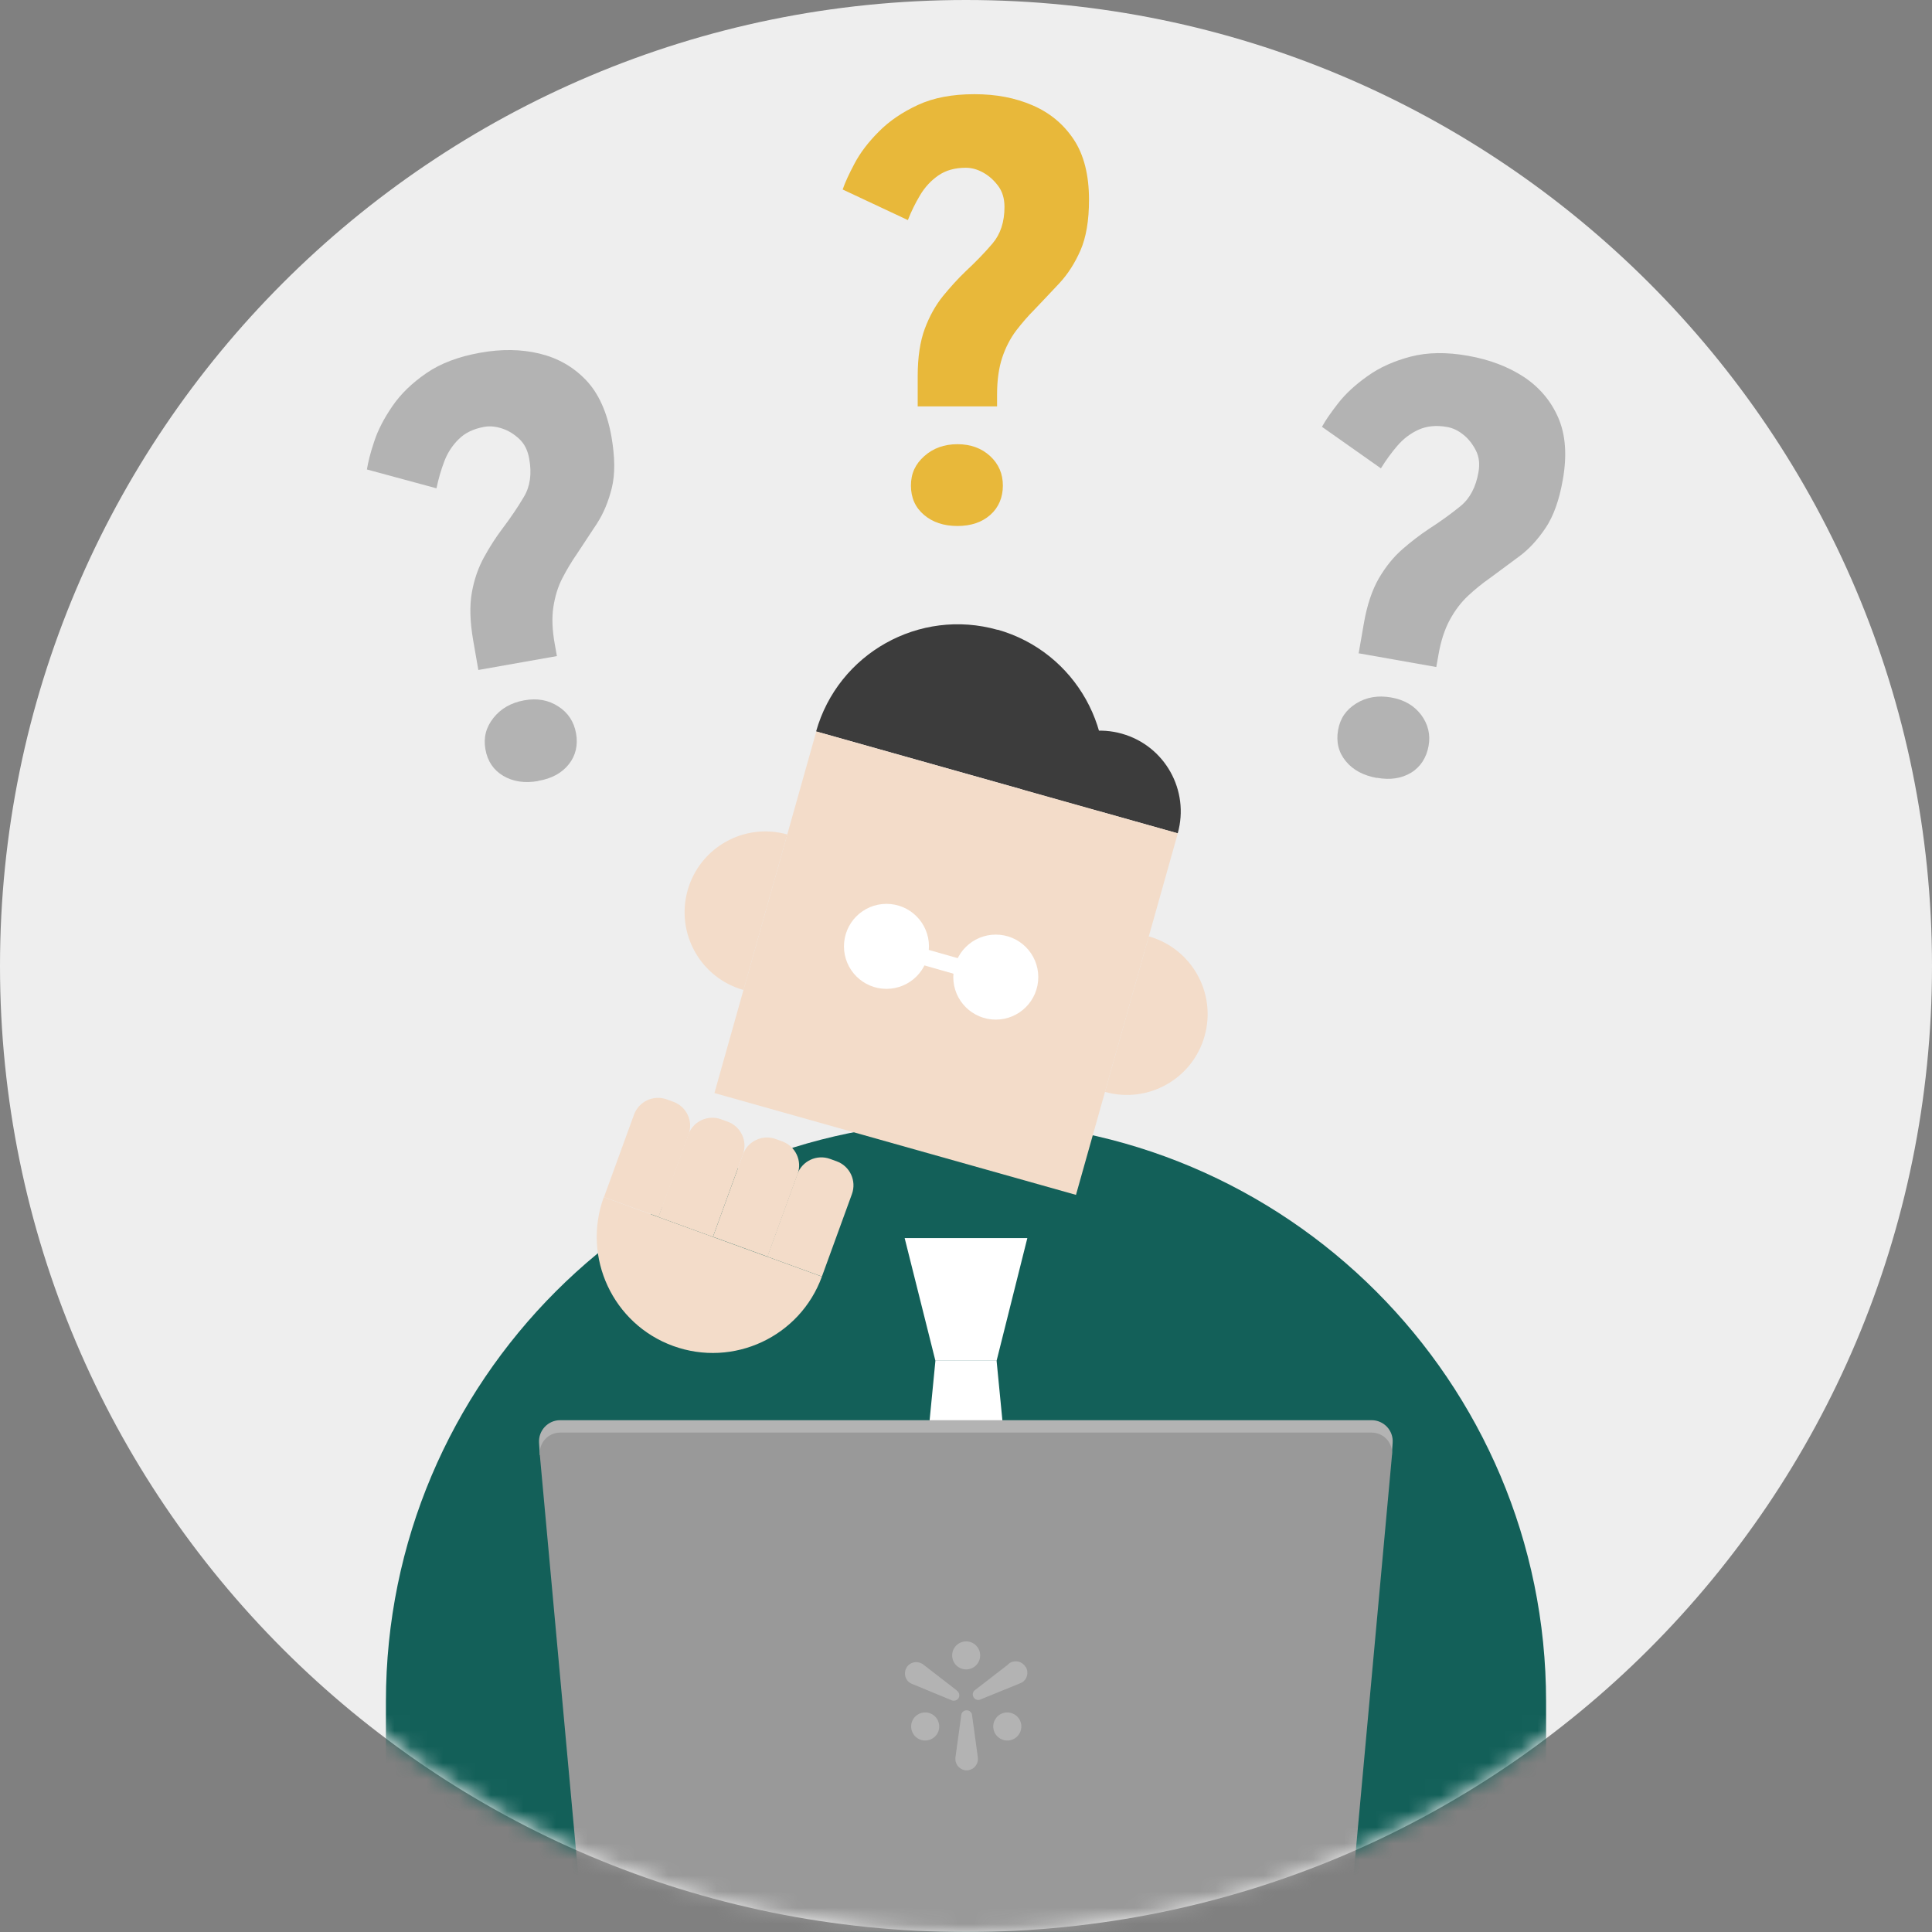 <svg fill="none" height="120" viewBox="0 0 120 120" width="120" xmlns="http://www.w3.org/2000/svg" xmlns:xlink="http://www.w3.org/1999/xlink"><rect x="0" y="0" width="120" height="120" fill="#808080" stroke="none"/><mask id="a" height="120" maskUnits="userSpaceOnUse" width="120" x="0" y="0"><path d="m60 120c33.137 0 60-26.863 60-60s-26.863-60-60-60-60 26.863-60 60 26.863 60 60 60z" fill="#fff"/></mask><path d="m60 120c33.137 0 60-26.863 60-60s-26.863-60-60-60-60 26.863-60 60 26.863 60 60 60z" fill="#eee"/><g mask="url(#a)"><path d="m60 69.65c19.88 0 36.03 16.14 36.03 36.03v17.74h-72.06v-17.74c0-19.88 16.14-36.03 36.03-36.03z" fill="#136059"/><path d="m61.9 84.52h-3.8l-1.91-7.62h7.62z" fill="#fff"/><path d="m55.22 114.09 2.88-29.57h3.8l2.88 29.57-4.78 4.78z" fill="#fff"/><path d="m29.71 41.61-.32-1.84c-.2-1.16-.23-2.15-.08-2.98s.41-1.56.76-2.19c.35-.64.72-1.21 1.11-1.73.52-.69.98-1.36 1.36-2.01.39-.65.5-1.44.33-2.37-.09-.51-.29-.92-.61-1.22s-.67-.52-1.06-.65-.76-.17-1.11-.11c-.67.12-1.2.37-1.6.77-.4.39-.7.86-.9 1.39s-.36 1.09-.48 1.66l-4.32-1.17c.07-.44.21-1.02.45-1.73.23-.71.61-1.44 1.13-2.2s1.22-1.44 2.11-2.05c.88-.61 2-1.03 3.34-1.27s2.55-.22 3.68.05 2.09.81 2.89 1.64c.79.83 1.32 2 1.59 3.53.22 1.27.23 2.33.02 3.18s-.52 1.59-.93 2.22-.83 1.26-1.24 1.88c-.32.46-.62.96-.9 1.5s-.46 1.14-.56 1.8-.07 1.43.09 2.31l.13.73-4.86.86zm3.72 6.9c-.83.15-1.56.04-2.17-.32s-.98-.91-1.11-1.65.04-1.37.5-1.95 1.09-.94 1.9-1.09 1.52-.02 2.13.38c.61.39.97.95 1.1 1.67s-.02 1.38-.45 1.92c-.43.54-1.06.89-1.89 1.03z" fill="#b3b3b3"/><path d="m84.39 40.57.32-1.84c.2-1.16.52-2.1.94-2.82.42-.72.91-1.32 1.46-1.8s1.09-.89 1.63-1.25c.73-.47 1.38-.94 1.97-1.42s.96-1.19 1.12-2.11c.09-.51.04-.96-.16-1.35-.2-.39-.45-.72-.78-.98-.32-.26-.66-.42-1.01-.48-.67-.12-1.26-.06-1.77.17s-.95.57-1.32 1-.71.9-1.02 1.4l-3.66-2.58c.21-.39.55-.88 1.01-1.47s1.07-1.15 1.82-1.68c.75-.54 1.65-.94 2.68-1.21 1.04-.27 2.23-.29 3.57-.05s2.47.67 3.44 1.3c.97.64 1.69 1.48 2.15 2.53s.56 2.34.29 3.86c-.22 1.27-.58 2.27-1.07 3s-1.03 1.32-1.64 1.77c-.6.45-1.21.9-1.81 1.34-.46.32-.92.69-1.36 1.1s-.82.91-1.14 1.5-.56 1.32-.71 2.2l-.13.73-4.86-.86zm1.13 7.75c-.83-.15-1.48-.49-1.93-1.04s-.61-1.19-.48-1.93.5-1.27 1.13-1.66 1.35-.51 2.16-.37c.81.14 1.43.5 1.87 1.08.43.58.59 1.23.46 1.94-.13.71-.49 1.29-1.08 1.65s-1.3.47-2.13.32z" fill="#b3b3b3"/><path d="m57 25.23v-1.87c0-1.18.15-2.16.44-2.94s.67-1.46 1.13-2.03c.46-.56.92-1.07 1.39-1.52.63-.59 1.2-1.17 1.69-1.75s.74-1.33.74-2.27c0-.52-.13-.95-.39-1.3s-.57-.63-.93-.83-.72-.3-1.08-.3c-.68 0-1.25.16-1.71.48s-.83.72-1.13 1.22-.55 1.01-.76 1.55l-4.05-1.9c.14-.42.39-.96.74-1.62.35-.66.85-1.32 1.5-1.97.65-.66 1.46-1.21 2.43-1.66s2.14-.67 3.51-.67 2.54.23 3.61.69 1.92 1.16 2.56 2.12c.63.95.95 2.2.95 3.75 0 1.29-.18 2.34-.53 3.14s-.79 1.48-1.3 2.03c-.52.55-1.03 1.1-1.55 1.64-.4.4-.78.84-1.15 1.32-.36.48-.65 1.04-.86 1.67s-.32 1.4-.32 2.29v.74h-4.94zm2.47 7.44c-.85 0-1.54-.23-2.08-.69s-.81-1.06-.81-1.82.28-1.34.83-1.83 1.24-.74 2.06-.74 1.5.25 2.03.74.79 1.1.79 1.83-.26 1.36-.78 1.82-1.2.69-2.04.69z" fill="#e8b83a"/><path d="m86.46 90.38h-52.93l-.05-.78c-.04-.75.56-1.39 1.31-1.39h50.4c.76 0 1.36.64 1.31 1.39l-.05.78z" fill="#b3b3b3"/><path d="m85.19 88.98h-50.39c-.75 0-1.34.64-1.27 1.39l2.71 29.62h47.51l2.71-29.62c.07-.75-.52-1.39-1.27-1.39z" fill="#999"/><path d="m60.74 109.26c0 .39-.32.7-.7.7s-.7-.32-.7-.7c0-.05 0-.1.01-.14l.35-2.55c0-.19.15-.34.34-.34s.34.15.34.34l.35 2.55s.01.1.01.14zm2.58-1.59c.24-.42.1-.95-.32-1.19s-.95-.1-1.19.32-.1.95.32 1.19.95.1 1.19-.32zm-6.61 0c.24.42.77.56 1.19.32s.56-.77.32-1.19-.77-.56-1.19-.32-.56.77-.32 1.19zm3.3-5.72c-.48 0-.87.39-.87.87s.39.87.87.87.87-.39.87-.87-.39-.87-.87-.87zm3.69 1.59c-.19-.34-.63-.45-.96-.26-.06.04-.12.08-.17.14l-1.98 1.53c-.16.09-.22.3-.12.47.09.16.3.22.47.12l2.43-.99s.06-.03.09-.04c.34-.19.45-.63.26-.96zm-4.28 1.45-2.03-1.57s-.08-.07-.13-.09c-.34-.19-.77-.08-.96.26s-.08.77.26.96c.05.03.11.05.16.07l2.35.97c.16.09.37.04.47-.12.09-.16.04-.37-.12-.47z" fill="#b3b3b3"/><path d="m61.96 39.12c-4.85-1.37-9.9 1.46-11.27 6.31l17.58 4.95c1.37-4.85-1.46-9.9-6.31-11.27z" fill="#3c3c3c"/><path d="m69.68 45.57c-2.67-.75-5.44.8-6.19 3.47l9.66 2.72c.75-2.67-.8-5.44-3.47-6.19z" fill="#3c3c3c"/><path d="m73.156 51.76-22.456-6.325-6.325 22.456 22.456 6.325z" fill="#f3dcc9"/><path d="m74.82 64.35c.75-2.67-.8-5.44-3.47-6.19l-2.72 9.66c2.67.75 5.44-.8 6.19-3.47z" fill="#f3dcc9"/><path d="m42.71 55.3c-.75 2.67.8 5.44 3.47 6.19l2.72-9.66c-2.67-.75-5.44.8-6.19 3.47z" fill="#f3dcc9"/><path d="m55.06 60.92c1.182 0 2.14-.958 2.14-2.14s-.958-2.14-2.14-2.14c-1.182 0-2.14.958-2.14 2.14s.958 2.14 2.14 2.14z" fill="#fff" stroke="#fff" stroke-miterlimit="10"/><path d="m61.85 62.83c1.182 0 2.14-.958 2.14-2.14s-.958-2.14-2.14-2.14-2.14.958-2.14 2.14.958 2.14 2.14 2.14z" fill="#fff" stroke="#fff" stroke-miterlimit="10"/><path d="m57.12 59.36 2.67.76" stroke="#fff" stroke-miterlimit="10"/><g fill="#f3dcc9"><path d="m37.5 74.36c-1.36 3.74.57 7.88 4.31 9.24s7.88-.57 9.24-4.31l-13.54-4.93z"/><path d="m51.041 79.285-3.383-1.231 1.864-5.121c.301-.827 1.211-1.251 2.038-.95l.404.147c.827.301 1.251 1.211.95 2.038l-1.864 5.121z"/><path d="m47.666 78.051-3.383-1.231 1.864-5.121c.301-.827 1.211-1.251 2.038-.95l.404.147c.827.301 1.251 1.211.95 2.038l-1.864 5.121z"/><path d="m44.272 76.823-3.383-1.231 1.864-5.121c.301-.827 1.211-1.251 2.038-.95l.404.147c.827.301 1.251 1.211.95 2.038l-1.864 5.121z"/><path d="m40.897 75.588-3.383-1.231 1.864-5.121c.301-.827 1.211-1.251 2.038-.95l.404.147c.827.301 1.251 1.211.95 2.038l-1.864 5.121z"/></g></g></svg>